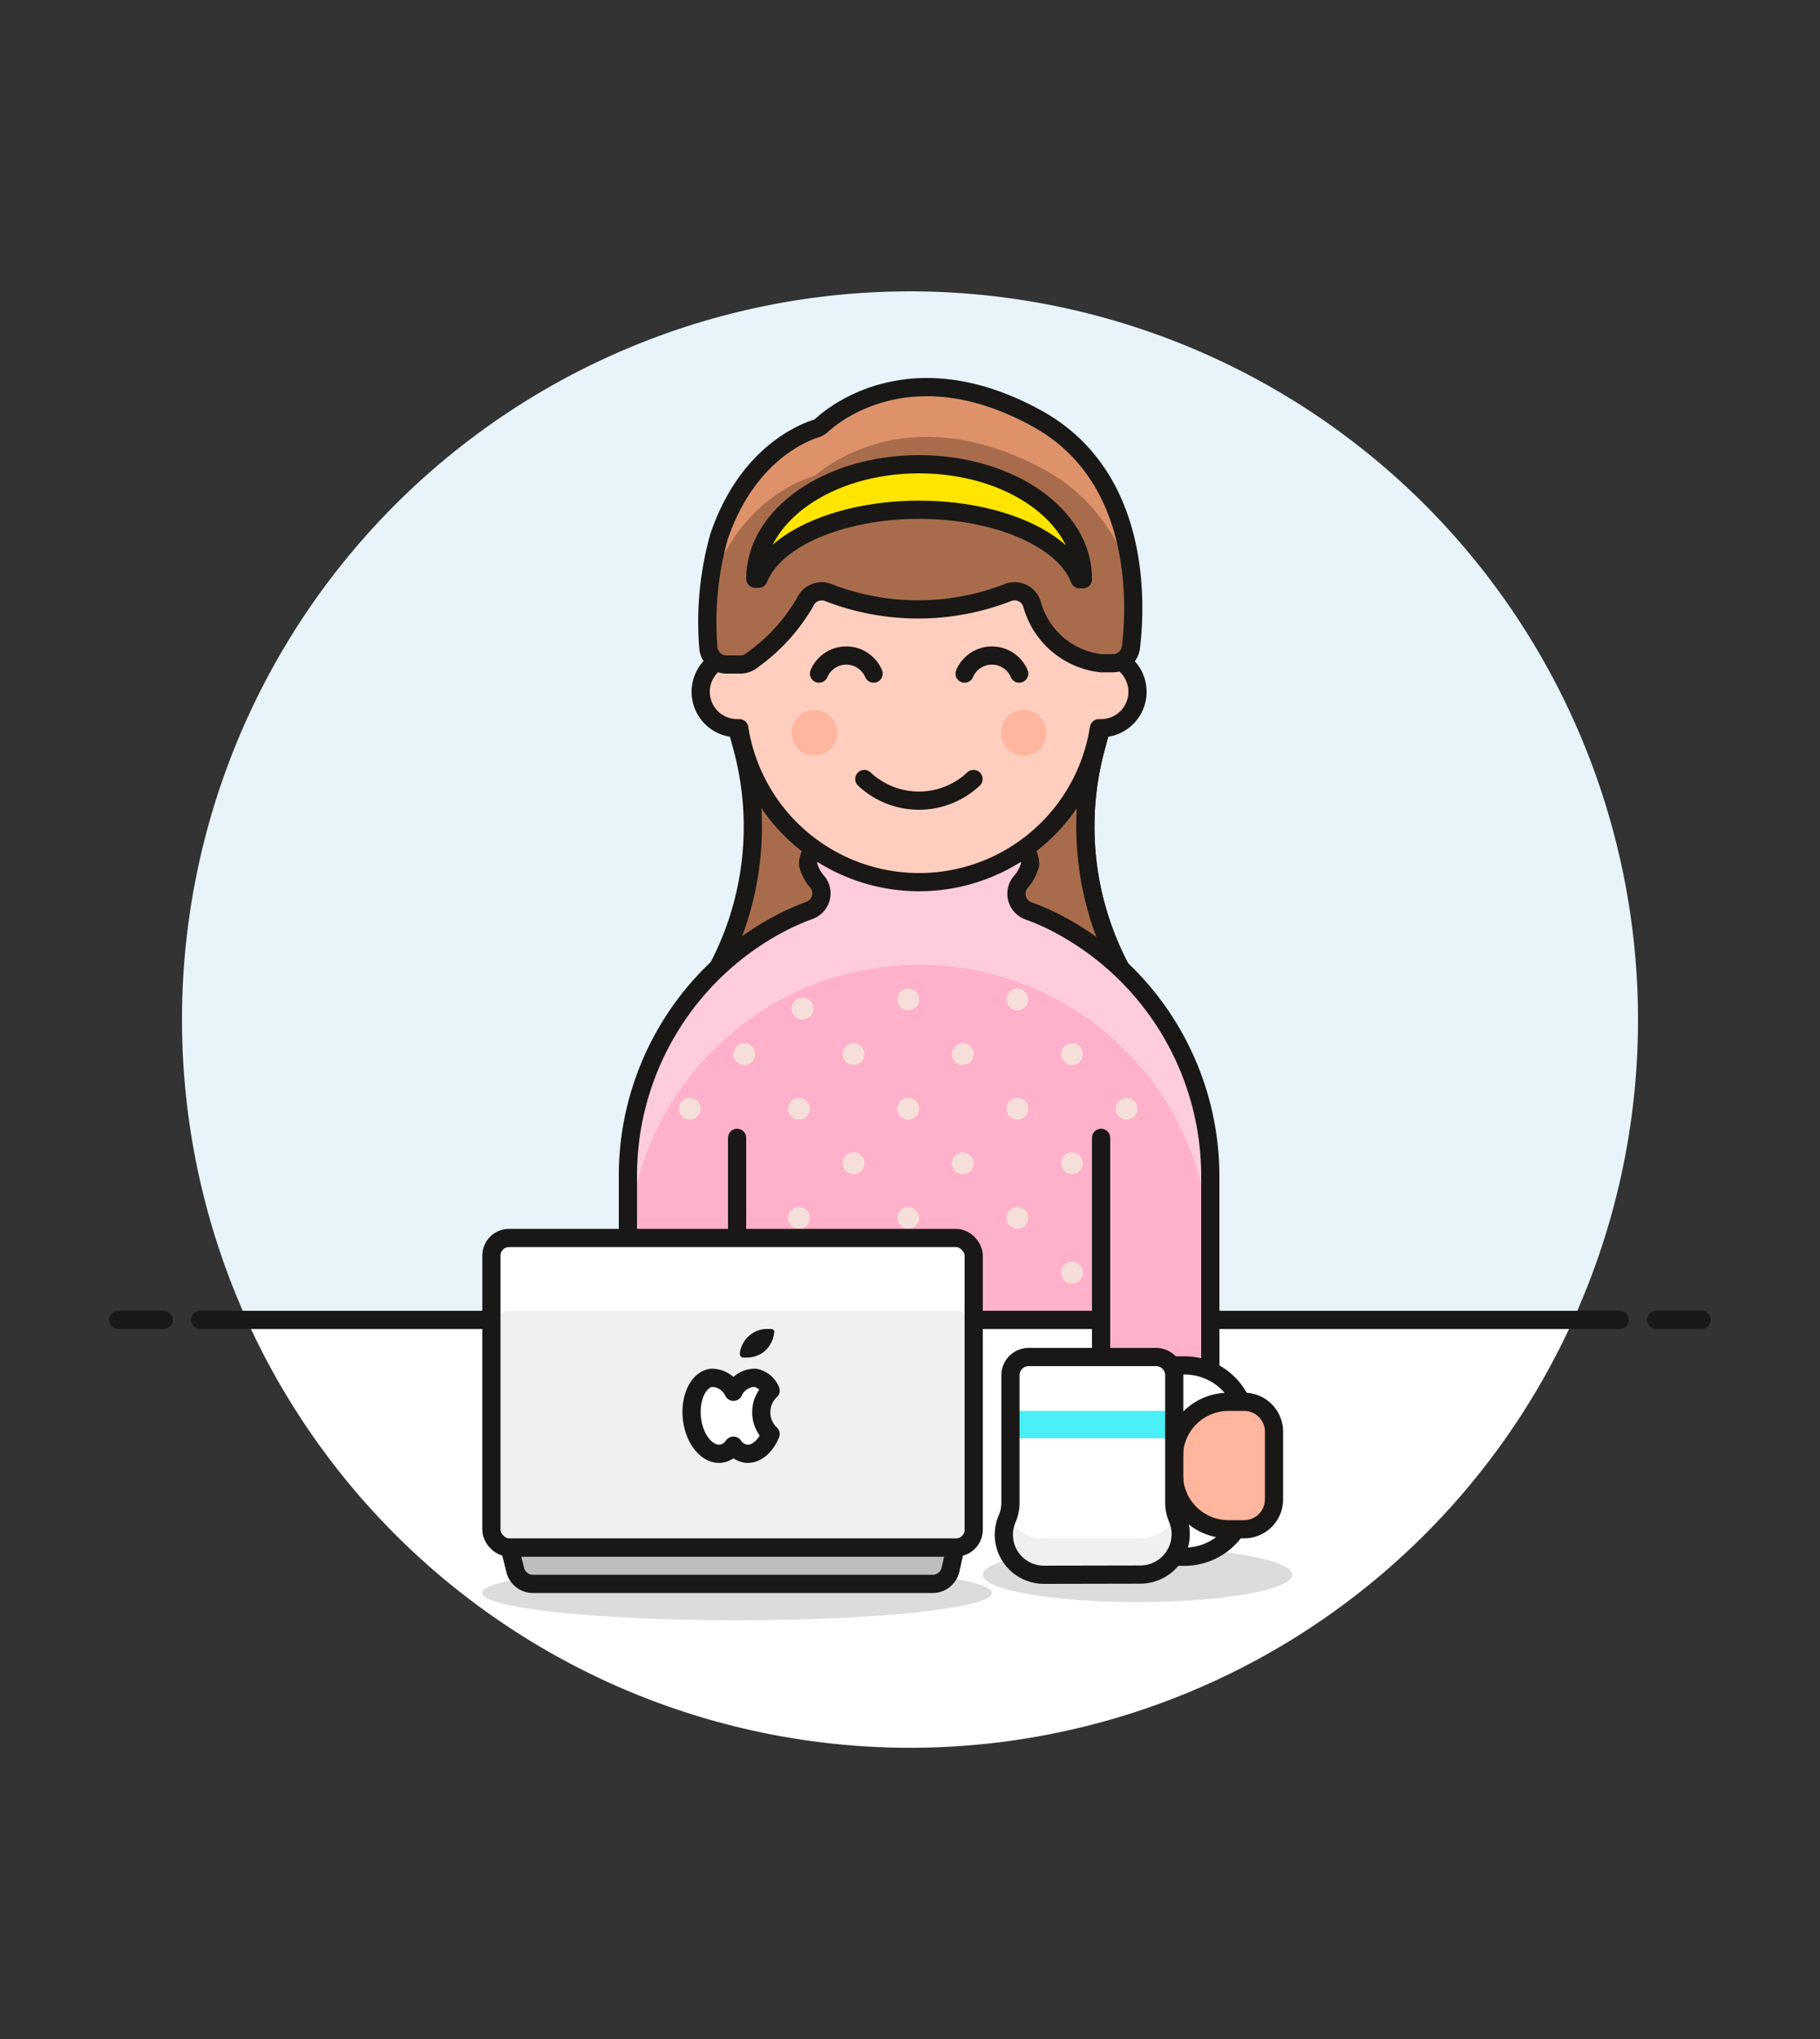 <svg id="Multicolor" xmlns="http://www.w3.org/2000/svg" viewBox="0 0 100 112"><rect x="0" y="0" width="100" height="112" fill="#333333" stroke="none"/><defs><style>.cls-1{fill:#e8f4fa;}.cls-12,.cls-2{fill:#fff;}.cls-11,.cls-3{fill:none;}.cls-11,.cls-12,.cls-14,.cls-20,.cls-3,.cls-4,.cls-9{stroke:#191816;stroke-linejoin:round;}.cls-20,.cls-3,.cls-4{stroke-linecap:round;}.cls-18,.cls-4{fill:#a86c4d;}.cls-5{fill:#ffb0ca;}.cls-6{fill:#fcd;}.cls-7{fill:#f0ffe5;opacity:0.6;}.cls-13,.cls-8{fill:#191816;}.cls-8{opacity:0.15;}.cls-9{fill:#bdbec0;}.cls-10{fill:#f0f0f0;}.cls-14,.cls-17{fill:#ffb59e;}.cls-15{fill:#4aeff7;}.cls-16{fill:#ffcebf;}.cls-19{fill:#de926a;}.cls-20{fill:#ffe500;}</style></defs><title>35- work-laptop-female-caucasian-1</title><g id="Background"><g id="New_Symbol_83-12" data-name="New Symbol 83"><path class="cls-1" d="M90,56A40,40,0,1,0,13.56,72.5H86.44A39.85,39.85,0,0,0,90,56Z"/><path class="cls-2" d="M13.56,72.5a40,40,0,0,0,72.88,0Z"/><line class="cls-3" x1="11" y1="72.5" x2="89" y2="72.5"/><line class="cls-3" x1="6.5" y1="72.5" x2="9" y2="72.5"/><line class="cls-3" x1="91" y1="72.5" x2="93.5" y2="72.5"/></g></g><g id="Scene"><path class="cls-4" d="M50.5,58h8.31A3.19,3.19,0,0,0,62,54.81a3.23,3.23,0,0,0-.38-1.52,16.64,16.64,0,0,1-1.43-12.14L60.5,40h-.12A10,10,0,0,1,50.5,48.5"/><path class="cls-4" d="M61.62,53.29a16.64,16.64,0,0,1-1.43-12.14L60.5,40h-.12a10,10,0,0,1-19.76,0H40.5l.31,1.15a16.64,16.64,0,0,1-1.43,12.14A3.23,3.23,0,0,0,39,54.81,3.19,3.19,0,0,0,42.19,58H58.81A3.19,3.19,0,0,0,62,54.81,3.23,3.23,0,0,0,61.62,53.29Z"/><path class="cls-5" d="M57.74,50.55c-.4-.19-.82-.37-1.24-.52a1,1,0,0,1-.45-1.54,2.38,2.38,0,0,0,.55-1,1.32,1.32,0,0,0-.9-1.25,10,10,0,0,1-10.4,0,1.32,1.32,0,0,0-.9,1.25,2.38,2.38,0,0,0,.55,1A1,1,0,0,1,44.5,50c-.42.15-.84.33-1.24.52A15.67,15.67,0,0,0,34.5,64.61V72.5h26v4h6V64.61A15.67,15.67,0,0,0,57.74,50.55Z"/><path class="cls-6" d="M57.74,50.55c-.4-.19-.82-.37-1.24-.52a1,1,0,0,1-.45-1.54,2.38,2.38,0,0,0,.55-1,1.32,1.32,0,0,0-.9-1.25,10,10,0,0,1-10.4,0,1.32,1.32,0,0,0-.9,1.25,2.38,2.38,0,0,0,.55,1A1,1,0,0,1,44.5,50c-.42.15-.84.33-1.24.52A15.67,15.67,0,0,0,34.5,64.61V69a16,16,0,0,1,16-16h0a16,16,0,0,1,16,16V64.61A15.67,15.67,0,0,0,57.74,50.55Z"/><path class="cls-3" d="M57.74,50.55c-.4-.19-.82-.37-1.24-.52a1,1,0,0,1-.45-1.54,2.38,2.38,0,0,0,.55-1,1.32,1.32,0,0,0-.9-1.25,10,10,0,0,1-10.4,0,1.32,1.32,0,0,0-.9,1.25,2.38,2.38,0,0,0,.55,1A1,1,0,0,1,44.5,50c-.42.15-.84.33-1.24.52A15.67,15.67,0,0,0,34.5,64.61V72.5h26v4h6V64.61A15.67,15.67,0,0,0,57.74,50.55Z"/><circle class="cls-7" cx="58.9" cy="57.9" r="0.6"/><circle class="cls-7" cx="61.9" cy="60.9" r="0.6"/><circle class="cls-7" cx="58.9" cy="63.9" r="0.6"/><circle class="cls-7" cx="58.9" cy="69.9" r="0.6"/><circle class="cls-7" cx="55.9" cy="60.9" r="0.6"/><circle class="cls-7" cx="52.9" cy="63.9" r="0.6"/><circle class="cls-7" cx="55.9" cy="66.9" r="0.6"/><circle class="cls-7" cx="52.9" cy="69.9" r="0.6"/><circle class="cls-7" cx="46.9" cy="63.9" r="0.6"/><circle class="cls-7" cx="52.9" cy="57.9" r="0.6"/><circle class="cls-7" cx="46.9" cy="57.9" r="0.6"/><circle class="cls-7" cx="49.9" cy="66.9" r="0.6"/><circle class="cls-7" cx="46.9" cy="69.9" r="0.6"/><circle class="cls-7" cx="40.9" cy="57.9" r="0.6"/><circle class="cls-7" cx="43.9" cy="60.9" r="0.6"/><circle class="cls-7" cx="55.9" cy="54.9" r="0.6"/><circle class="cls-7" cx="44.1" cy="55.4" r="0.6"/><circle class="cls-7" cx="49.9" cy="60.9" r="0.6"/><circle class="cls-7" cx="49.9" cy="54.9" r="0.6"/><circle class="cls-7" cx="43.9" cy="66.9" r="0.6"/><circle class="cls-7" cx="37.9" cy="60.9" r="0.6"/><line class="cls-3" x1="60.5" y1="72.5" x2="60.5" y2="62.5"/><line class="cls-3" x1="40.5" y1="72.5" x2="40.5" y2="62.5"/><ellipse class="cls-8" cx="40.5" cy="87.5" rx="14" ry="1.5"/><path class="cls-9" d="M52.5,85H28l.31,1.24a1,1,0,0,0,1,.76H51.22a1,1,0,0,0,1-.76Z"/><rect class="cls-10" x="27" y="68" width="26.5" height="17" rx="0.97" ry="0.97"/><path class="cls-2" d="M52.53,68H28a1,1,0,0,0-1,1v4a1,1,0,0,1,1-1H52.53a1,1,0,0,1,1,1V69A1,1,0,0,0,52.53,68Z"/><rect class="cls-11" x="27" y="68" width="26.5" height="17" rx="0.97" ry="0.97"/><path class="cls-12" d="M41.83,77.58a1.61,1.61,0,0,1,.51-1.2,1.16,1.16,0,0,0-.85-.7,1.31,1.31,0,0,0-1.19.77,1.33,1.33,0,0,0-1.2-.77c-.73.09-1.21,1.1-1.08,2.25s.85,2,1.58,1.92a1,1,0,0,0,.7-.44,1,1,0,0,0,.69.44c.54.06,1.06-.38,1.35-1.08A1.6,1.6,0,0,1,41.83,77.58Z"/><path class="cls-2" d="M41.31,74a.89.89,0,0,1,.24-.3,1.06,1.06,0,0,1,.33-.18,1,1,0,0,1-.24.29A.92.92,0,0,1,41.31,74Z"/><path class="cls-13" d="M42.19,73a1.46,1.46,0,0,0-1,.35,1.48,1.48,0,0,0-.54,1,.21.21,0,0,0,.05.15.17.17,0,0,0,.14.07H41a1.53,1.53,0,0,0,1-.34,1.55,1.55,0,0,0,.53-1,.19.19,0,0,0,0-.15.23.23,0,0,0-.14-.08Z"/><ellipse class="cls-8" cx="62.5" cy="86.5" rx="8.5" ry="1.5"/><path class="cls-12" d="M64.5,75h.58a3.42,3.42,0,0,1,3.42,3.42v3.67a3.42,3.42,0,0,1-3.42,3.42H64.5a0,0,0,0,1,0,0V75A0,0,0,0,1,64.5,75Z"/><path class="cls-14" d="M67.5,77h.86A1.64,1.64,0,0,1,70,78.64v3.73A1.64,1.64,0,0,1,68.36,84H67.5a3,3,0,0,1-3-3V80A3,3,0,0,1,67.5,77Z"/><path class="cls-2" d="M57.34,86.5a2.2,2.2,0,0,1-2-3.08,2.23,2.23,0,0,0,.18-.88v-7a1,1,0,0,1,1-1h7a1,1,0,0,1,1,1v7a2.19,2.19,0,0,0,.18.87,2.22,2.22,0,0,1-2.05,3.08Z"/><rect class="cls-15" x="55.5" y="77.5" width="9" height="1.5"/><path class="cls-10" d="M64.62,83.27c0,.08-.09.16-.14.24a2.21,2.21,0,0,1-1.85,1H57.34a2.2,2.2,0,0,1-1.84-1l-.13-.23,0,.14a2.2,2.2,0,0,0,2,3.08h5.29a2.21,2.21,0,0,0,1.85-1,2.24,2.24,0,0,0,.2-2.1Z"/><path class="cls-11" d="M57.34,86.5a2.2,2.2,0,0,1-2-3.08,2.23,2.23,0,0,0,.18-.88v-7a1,1,0,0,1,1-1h7a1,1,0,0,1,1,1v7a2.19,2.19,0,0,0,.18.87,2.22,2.22,0,0,1-2.05,3.08Z"/><path class="cls-16" d="M60.5,36V33.5a10,10,0,0,0-20,0V36a2,2,0,0,0,0,4h.12a10,10,0,0,0,19.76,0h.12a2,2,0,0,0,0-4Z"/><path class="cls-3" d="M60.5,36V33.5a10,10,0,0,0-20,0V36a2,2,0,0,0,0,4h.12a10,10,0,0,0,19.76,0h.12a2,2,0,0,0,0-4Z"/><circle class="cls-17" cx="44.75" cy="40.25" r="1.25"/><circle class="cls-17" cx="56.25" cy="40.25" r="1.25"/><path class="cls-3" d="M47.49,42.79a4.38,4.38,0,0,0,6,0"/><path class="cls-3" d="M56,37a1.63,1.63,0,0,0-3,0"/><path class="cls-3" d="M48,37a1.63,1.63,0,0,0-3,0"/><path class="cls-18" d="M57,23c-6.73-3.72-11-.42-11.84.35a.89.89,0,0,1-.38.21C44,23.82,41,25.05,39.5,29.5a17.4,17.4,0,0,0-.58,6.07,1,1,0,0,0,1,.93h.76a1,1,0,0,0,.6-.2,10.27,10.27,0,0,0,2.95-3.21,1,1,0,0,1,1.31-.53,13.61,13.61,0,0,0,9.81,0,1,1,0,0,1,1.35.61,4.44,4.44,0,0,0,3.8,3.26h.64a1,1,0,0,0,1-.88C62.43,33.13,62.71,26.16,57,23Z"/><path class="cls-19" d="M57.27,25.74A9.81,9.81,0,0,1,62.2,32h0c-.25-3-1.4-6.85-5.21-9-6.73-3.72-11-.42-11.84.35a.89.89,0,0,1-.38.21C44,23.82,41,25.05,39.5,29.5a13.33,13.33,0,0,0-.56,3h0c0-.1.05-.2.09-.3,1.51-4.47,4.68-5.69,5.52-6a.89.89,0,0,0,.37-.2C45.79,25.34,50.24,22,57.27,25.74Z"/><path class="cls-20" d="M50.5,25.5h0c-5,0-9,2.82-9,6.29l.18,0C42.5,29.64,46.14,28,50.5,28s8,1.64,8.82,3.82l.18,0C59.53,28.32,55.49,25.5,50.5,25.5Z"/><path class="cls-3" d="M57,23c-6.73-3.72-11-.42-11.84.35a.89.89,0,0,1-.38.21C44,23.82,41,25.05,39.5,29.5a17.4,17.4,0,0,0-.58,6.07,1,1,0,0,0,1,.93h.76a1,1,0,0,0,.6-.2,10.27,10.27,0,0,0,2.95-3.21,1,1,0,0,1,1.31-.53,13.61,13.61,0,0,0,9.81,0,1,1,0,0,1,1.35.61,4.44,4.44,0,0,0,3.8,3.26h.64a1,1,0,0,0,1-.88C62.43,33.13,62.71,26.16,57,23Z"/></g></svg>